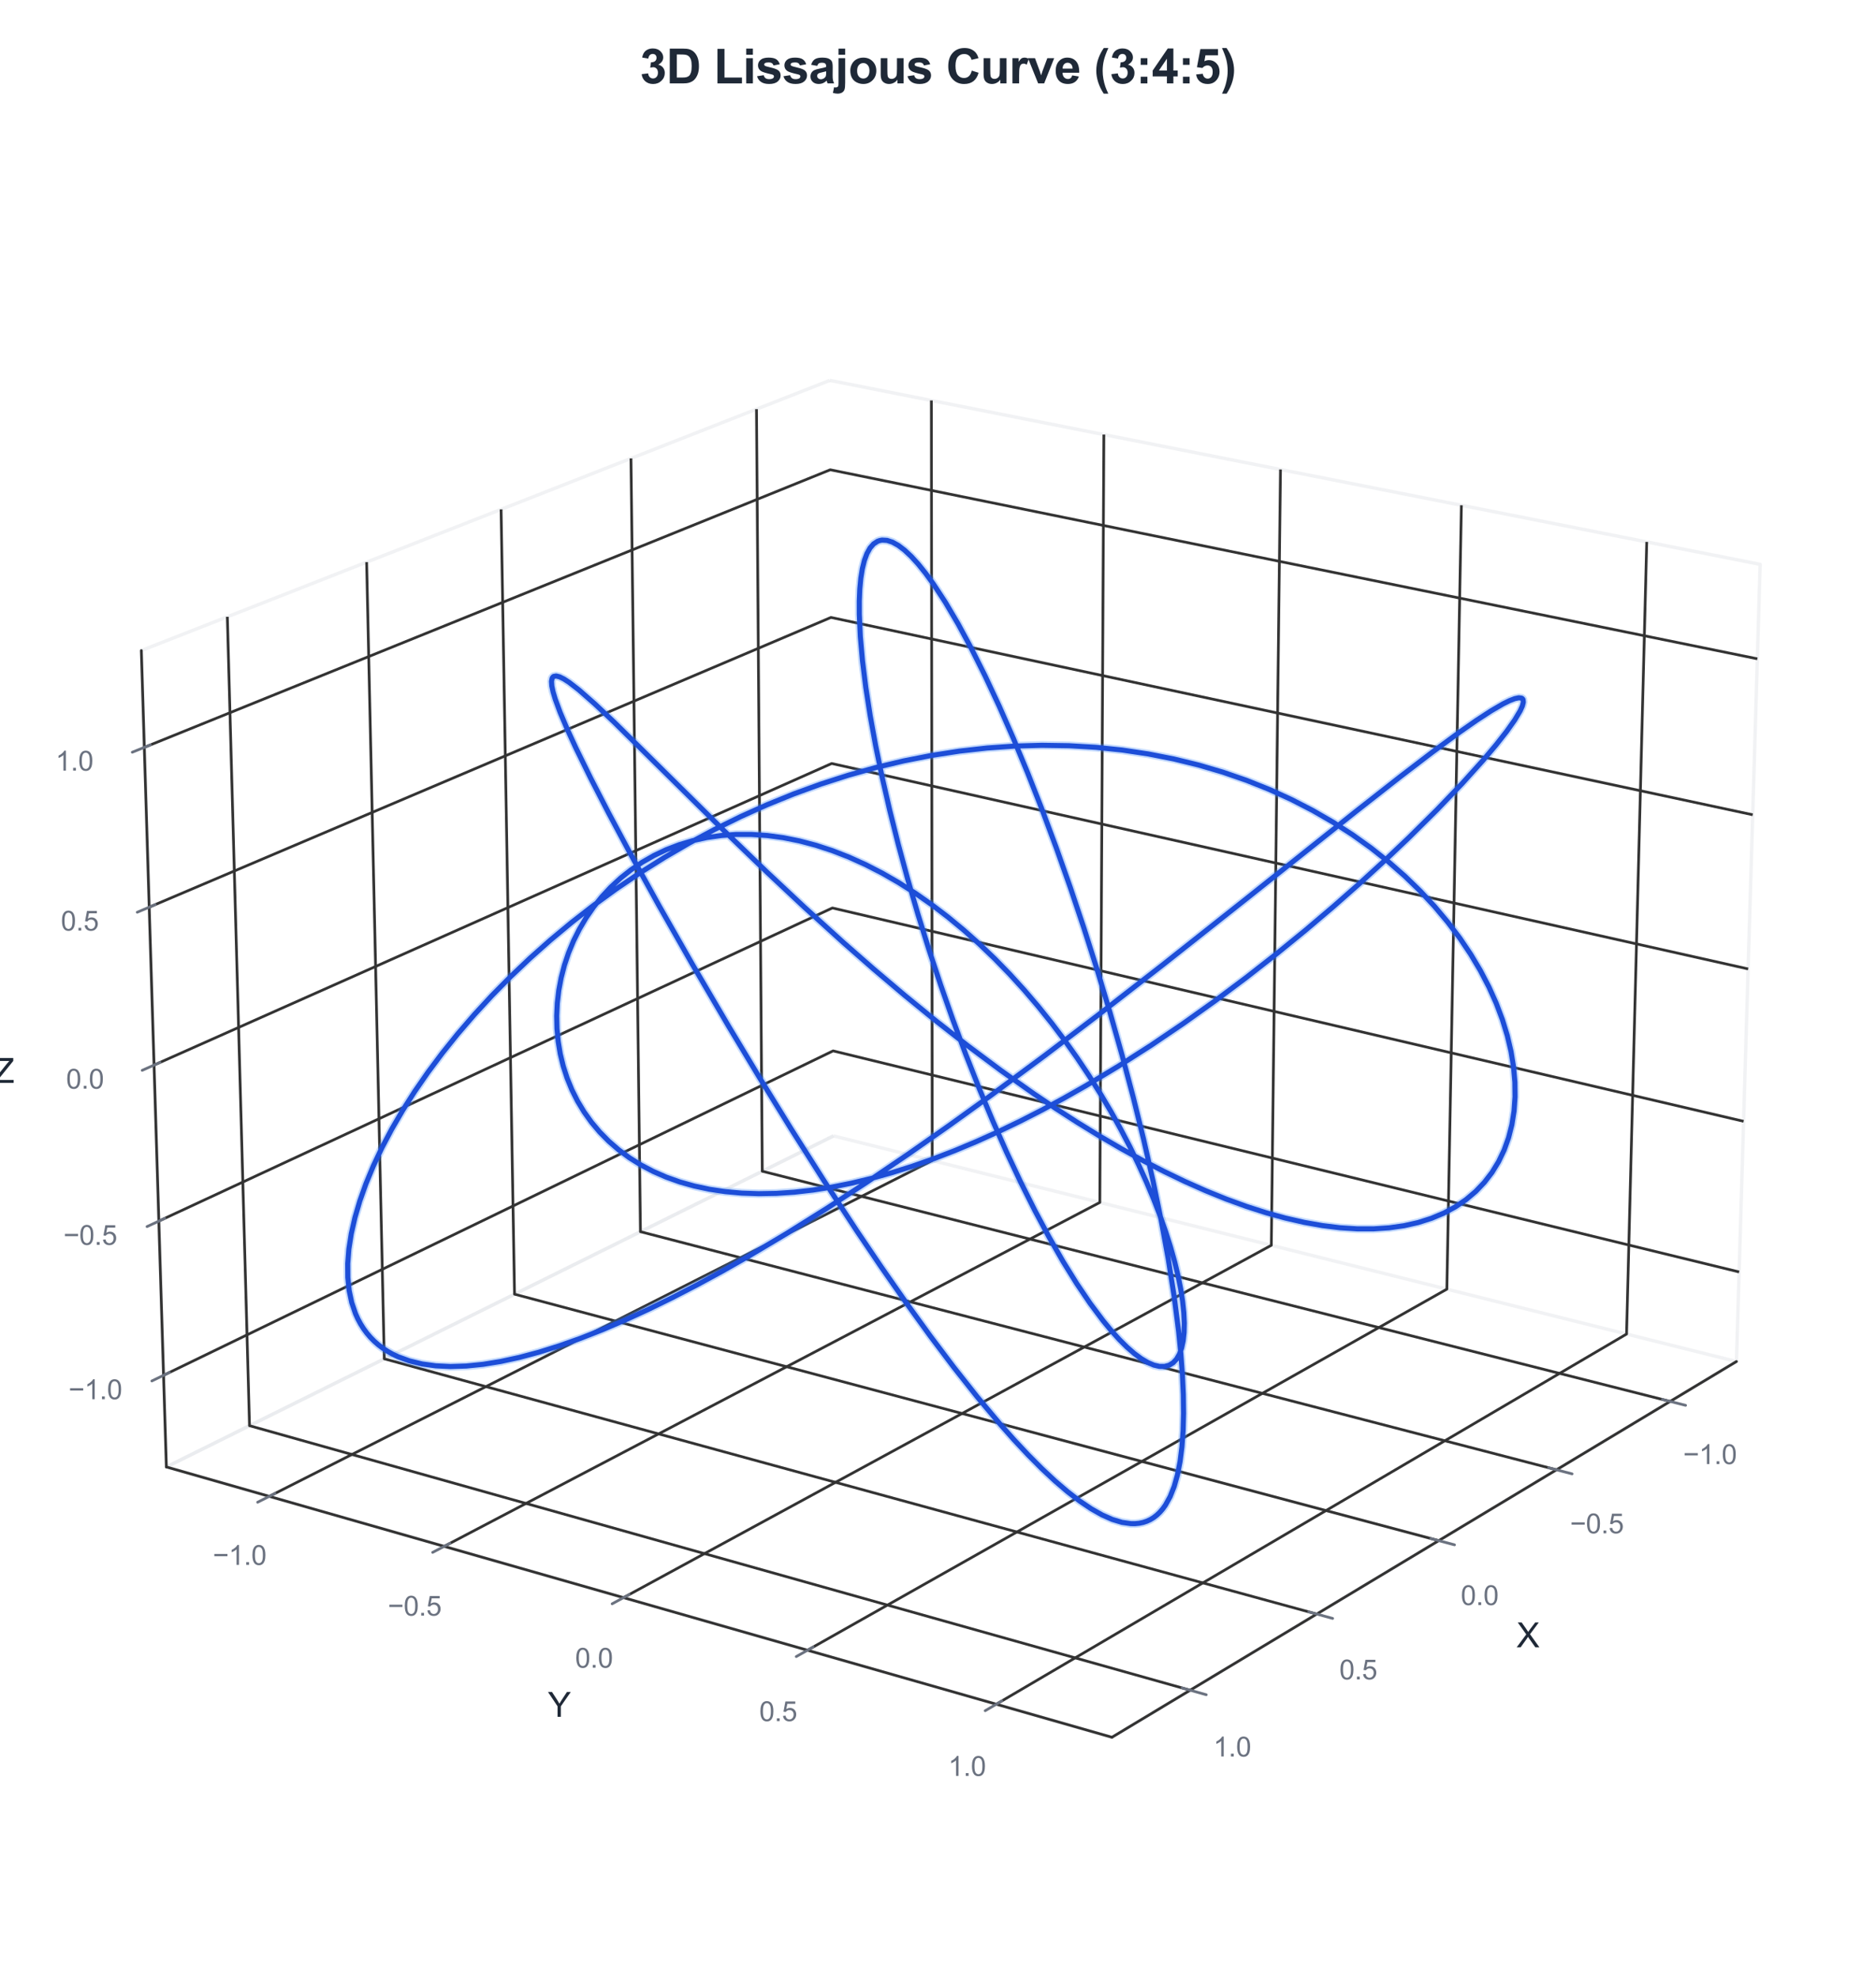 <?xml version="1.0" encoding="utf-8" standalone="no"?>
<!DOCTYPE svg PUBLIC "-//W3C//DTD SVG 1.1//EN"
  "http://www.w3.org/Graphics/SVG/1.1/DTD/svg11.dtd">
<svg xmlns:xlink="http://www.w3.org/1999/xlink" viewBox="0 0 553.12 583.312" xmlns="http://www.w3.org/2000/svg" version="1.1">
 <defs>
  <style type="text/css">*{stroke-linejoin: round; stroke-linecap: butt}</style>
 </defs>
 <g id="figure_1">
  <g id="patch_1">
   <path d="M 0 583.312 
L 553.12 583.312 
L 553.12 0 
L 0 0 
z
" style="fill: #ffffff"/>
  </g>
  <g id="patch_2">
   <path d="M 14.4 568.912 
L 538.72 568.912 
L 538.72 44.592 
L 14.4 44.592 
z
" style="fill: #ffffff"/>
  </g>
  <g id="pane3d_1">
   <g id="patch_3">
    <path d="M 245.748 334.918 
L 511.976 401.44 
L 518.96 166.398 
L 244.659 112.157 
" style="fill: none; opacity: 0.5; stroke: #e5e7eb; stroke-linejoin: miter"/>
   </g>
  </g>
  <g id="pane3d_2">
   <g id="patch_4">
    <path d="M 245.748 334.918 
L 49.051 432.527 
L 41.674 191.813 
L 244.659 112.157 
" style="fill: none; opacity: 0.5; stroke: #e5e7eb; stroke-linejoin: miter"/>
   </g>
  </g>
  <g id="pane3d_3">
   <g id="patch_5">
    <path d="M 245.748 334.918 
L 49.051 432.527 
L 327.842 512.233 
L 511.976 401.44 
" style="fill: none; opacity: 0.5; stroke: #e5e7eb; stroke-linejoin: miter"/>
   </g>
  </g>
  <g id="grid3d_1">
   <g id="Line3DCollection_1">
    <path d="M 492.421 413.206 
L 224.751 345.337 
L 223.042 120.64 
" style="fill: none; stroke: #333333; stroke-width: 0.8"/>
    <path d="M 458.911 433.369 
L 188.831 363.162 
L 186.032 135.163 
" style="fill: none; stroke: #333333; stroke-width: 0.8"/>
    <path d="M 424.2 454.255 
L 151.702 381.587 
L 147.739 150.19 
" style="fill: none; stroke: #333333; stroke-width: 0.8"/>
    <path d="M 388.221 475.903 
L 113.302 400.643 
L 108.096 165.747 
" style="fill: none; stroke: #333333; stroke-width: 0.8"/>
    <path d="M 350.905 498.356 
L 73.565 420.362 
L 67.029 181.863 
" style="fill: none; stroke: #333333; stroke-width: 0.8"/>
   </g>
  </g>
  <g id="grid3d_2">
   <g id="Line3DCollection_2">
    <path d="M 274.606 118.079 
L 274.86 342.192 
L 79.383 441.198 
" style="fill: none; stroke: #333333; stroke-width: 0.8"/>
    <path d="M 325.464 128.135 
L 324.274 354.539 
L 130.952 455.942 
" style="fill: none; stroke: #333333; stroke-width: 0.8"/>
    <path d="M 377.539 138.433 
L 374.837 367.173 
L 183.834 471.061 
" style="fill: none; stroke: #333333; stroke-width: 0.8"/>
    <path d="M 430.877 148.98 
L 426.59 380.104 
L 238.079 486.57 
" style="fill: none; stroke: #333333; stroke-width: 0.8"/>
    <path d="M 485.523 159.786 
L 479.575 393.344 
L 293.741 502.484 
" style="fill: none; stroke: #333333; stroke-width: 0.8"/>
   </g>
  </g>
  <g id="grid3d_3">
   <g id="Line3DCollection_3">
    <path d="M 48.223 405.504 
L 245.625 309.852 
L 512.761 375.034 
" style="fill: none; stroke: #333333; stroke-width: 0.8"/>
    <path d="M 46.83 360.039 
L 245.419 267.713 
L 514.08 330.619 
" style="fill: none; stroke: #333333; stroke-width: 0.8"/>
    <path d="M 45.42 314.033 
L 245.211 225.115 
L 515.415 285.689 
" style="fill: none; stroke: #333333; stroke-width: 0.8"/>
    <path d="M 43.993 267.476 
L 245 182.05 
L 516.766 240.235 
" style="fill: none; stroke: #333333; stroke-width: 0.8"/>
    <path d="M 42.548 220.357 
L 244.787 138.511 
L 518.132 194.249 
" style="fill: none; stroke: #333333; stroke-width: 0.8"/>
   </g>
  </g>
  <g id="axis3d_1">
   <g id="line2d_1">
    <path d="M 511.976 401.44 
L 327.842 512.233 
" style="fill: none; stroke: #333333; stroke-width: 0.8; stroke-linecap: round"/>
   </g>
   <g id="xtick_1">
    <g id="line2d_2">
     <path d="M 283.645 299.666 
" clip-path="url(#pd0b80f10be)" style="fill: none; stroke: #333333; stroke-width: 0.8; stroke-linecap: round"/>
    </g>
    <g id="line2d_3">
     <path d="M 490.146 412.629 
L 496.978 414.361 
" style="fill: none; stroke: #6b7280; stroke-width: 0.8; stroke-linecap: round"/>
    </g>
    <g id="text_1">
     <!-- −1.0 -->
     <g style="fill: #6b7280" transform="translate(496.26 431.677) scale(0.08 -0.08)">
      <defs>
       <path id="ArialMT-2212" d="M 3381 1997 
L 356 1997 
L 356 2522 
L 3381 2522 
L 3381 1997 
z
" transform="scale(0.016)"/>
       <path id="ArialMT-31" d="M 2384 0 
L 1822 0 
L 1822 3584 
Q 1619 3391 1289 3197 
Q 959 3003 697 2906 
L 697 3450 
Q 1169 3672 1522 3987 
Q 1875 4303 2022 4600 
L 2384 4600 
L 2384 0 
z
" transform="scale(0.016)"/>
       <path id="ArialMT-2e" d="M 581 0 
L 581 641 
L 1222 641 
L 1222 0 
L 581 0 
z
" transform="scale(0.016)"/>
       <path id="ArialMT-30" d="M 266 2259 
Q 266 3072 433 3567 
Q 600 4063 929 4331 
Q 1259 4600 1759 4600 
Q 2128 4600 2406 4451 
Q 2684 4303 2865 4023 
Q 3047 3744 3150 3342 
Q 3253 2941 3253 2259 
Q 3253 1453 3087 958 
Q 2922 463 2592 192 
Q 2263 -78 1759 -78 
Q 1097 -78 719 397 
Q 266 969 266 2259 
z
M 844 2259 
Q 844 1131 1108 757 
Q 1372 384 1759 384 
Q 2147 384 2411 759 
Q 2675 1134 2675 2259 
Q 2675 3391 2411 3762 
Q 2147 4134 1753 4134 
Q 1366 4134 1134 3806 
Q 844 3388 844 2259 
z
" transform="scale(0.016)"/>
      </defs>
      <use xlink:href="#ArialMT-2212"/>
      <use xlink:href="#ArialMT-31" transform="translate(58.398 0)"/>
      <use xlink:href="#ArialMT-2e" transform="translate(114.014 0)"/>
      <use xlink:href="#ArialMT-30" transform="translate(141.797 0)"/>
     </g>
    </g>
   </g>
   <g id="xtick_2">
    <g id="line2d_4">
     <path d="M 283.645 299.666 
" clip-path="url(#pd0b80f10be)" style="fill: none; stroke: #333333; stroke-width: 0.8; stroke-linecap: round"/>
    </g>
    <g id="line2d_5">
     <path d="M 456.613 432.772 
L 463.514 434.565 
" style="fill: none; stroke: #6b7280; stroke-width: 0.8; stroke-linecap: round"/>
    </g>
    <g id="text_2">
     <!-- −0.5 -->
     <g style="fill: #6b7280" transform="translate(462.909 452.093) scale(0.08 -0.08)">
      <defs>
       <path id="ArialMT-35" d="M 266 1200 
L 856 1250 
Q 922 819 1161 601 
Q 1400 384 1738 384 
Q 2144 384 2425 690 
Q 2706 997 2706 1503 
Q 2706 1984 2436 2262 
Q 2166 2541 1728 2541 
Q 1456 2541 1237 2417 
Q 1019 2294 894 2097 
L 366 2166 
L 809 4519 
L 3088 4519 
L 3088 3981 
L 1259 3981 
L 1013 2750 
Q 1425 3038 1878 3038 
Q 2478 3038 2890 2622 
Q 3303 2206 3303 1553 
Q 3303 931 2941 478 
Q 2500 -78 1738 -78 
Q 1113 -78 717 272 
Q 322 622 266 1200 
z
" transform="scale(0.016)"/>
      </defs>
      <use xlink:href="#ArialMT-2212"/>
      <use xlink:href="#ArialMT-30" transform="translate(58.398 0)"/>
      <use xlink:href="#ArialMT-2e" transform="translate(114.014 0)"/>
      <use xlink:href="#ArialMT-35" transform="translate(141.797 0)"/>
     </g>
    </g>
   </g>
   <g id="xtick_3">
    <g id="line2d_6">
     <path d="M 283.645 299.666 
" clip-path="url(#pd0b80f10be)" style="fill: none; stroke: #333333; stroke-width: 0.8; stroke-linecap: round"/>
    </g>
    <g id="line2d_7">
     <path d="M 421.879 453.636 
L 428.849 455.495 
" style="fill: none; stroke: #6b7280; stroke-width: 0.8; stroke-linecap: round"/>
    </g>
    <g id="text_3">
     <!-- 0.0 -->
     <g style="fill: #6b7280" transform="translate(430.697 473.243) scale(0.08 -0.08)">
      <use xlink:href="#ArialMT-30"/>
      <use xlink:href="#ArialMT-2e" transform="translate(55.615 0)"/>
      <use xlink:href="#ArialMT-30" transform="translate(83.398 0)"/>
     </g>
    </g>
   </g>
   <g id="xtick_4">
    <g id="line2d_8">
     <path d="M 283.645 299.666 
" clip-path="url(#pd0b80f10be)" style="fill: none; stroke: #333333; stroke-width: 0.8; stroke-linecap: round"/>
    </g>
    <g id="line2d_9">
     <path d="M 385.877 475.261 
L 392.917 477.189 
" style="fill: none; stroke: #6b7280; stroke-width: 0.8; stroke-linecap: round"/>
    </g>
    <g id="text_4">
     <!-- 0.5 -->
     <g style="fill: #6b7280" transform="translate(394.887 495.165) scale(0.08 -0.08)">
      <use xlink:href="#ArialMT-30"/>
      <use xlink:href="#ArialMT-2e" transform="translate(55.615 0)"/>
      <use xlink:href="#ArialMT-35" transform="translate(83.398 0)"/>
     </g>
    </g>
   </g>
   <g id="xtick_5">
    <g id="line2d_10">
     <path d="M 283.645 299.666 
" clip-path="url(#pd0b80f10be)" style="fill: none; stroke: #333333; stroke-width: 0.8; stroke-linecap: round"/>
    </g>
    <g id="line2d_11">
     <path d="M 348.538 497.69 
L 355.648 499.69 
" style="fill: none; stroke: #6b7280; stroke-width: 0.8; stroke-linecap: round"/>
    </g>
    <g id="text_5">
     <!-- 1.0 -->
     <g style="fill: #6b7280" transform="translate(357.742 517.904) scale(0.08 -0.08)">
      <use xlink:href="#ArialMT-31"/>
      <use xlink:href="#ArialMT-2e" transform="translate(55.615 0)"/>
      <use xlink:href="#ArialMT-30" transform="translate(83.398 0)"/>
     </g>
    </g>
   </g>
   <g id="text_6">
    <!-- X -->
    <g style="fill: #1f2937" transform="translate(447.122 485.719) scale(0.1 -0.1)">
     <defs>
      <path id="ArialMT-58" d="M 28 0 
L 1800 2388 
L 238 4581 
L 959 4581 
L 1791 3406 
Q 2050 3041 2159 2844 
Q 2313 3094 2522 3366 
L 3444 4581 
L 4103 4581 
L 2494 2422 
L 4228 0 
L 3478 0 
L 2325 1634 
Q 2228 1775 2125 1941 
Q 1972 1691 1906 1597 
L 756 0 
L 28 0 
z
" transform="scale(0.016)"/>
     </defs>
     <use xlink:href="#ArialMT-58"/>
    </g>
   </g>
  </g>
  <g id="axis3d_2">
   <g id="line2d_12">
    <path d="M 49.051 432.527 
L 327.842 512.233 
" style="fill: none; stroke: #333333; stroke-width: 0.8; stroke-linecap: round"/>
   </g>
   <g id="xtick_6">
    <g id="line2d_13">
     <path d="M 283.645 299.666 
" clip-path="url(#pd0b80f10be)" style="fill: none; stroke: #333333; stroke-width: 0.8; stroke-linecap: round"/>
    </g>
    <g id="line2d_14">
     <path d="M 81.09 440.334 
L 75.962 442.931 
" style="fill: none; stroke: #6b7280; stroke-width: 0.8; stroke-linecap: round"/>
    </g>
    <g id="text_7">
     <!-- −1.0 -->
     <g style="fill: #6b7280" transform="translate(62.738 461.406) scale(0.08 -0.08)">
      <use xlink:href="#ArialMT-2212"/>
      <use xlink:href="#ArialMT-31" transform="translate(58.398 0)"/>
      <use xlink:href="#ArialMT-2e" transform="translate(114.014 0)"/>
      <use xlink:href="#ArialMT-30" transform="translate(141.797 0)"/>
     </g>
    </g>
   </g>
   <g id="xtick_7">
    <g id="line2d_15">
     <path d="M 283.645 299.666 
" clip-path="url(#pd0b80f10be)" style="fill: none; stroke: #333333; stroke-width: 0.8; stroke-linecap: round"/>
    </g>
    <g id="line2d_16">
     <path d="M 132.642 455.056 
L 127.565 457.719 
" style="fill: none; stroke: #6b7280; stroke-width: 0.8; stroke-linecap: round"/>
    </g>
    <g id="text_8">
     <!-- −0.5 -->
     <g style="fill: #6b7280" transform="translate(114.332 476.37) scale(0.08 -0.08)">
      <use xlink:href="#ArialMT-2212"/>
      <use xlink:href="#ArialMT-30" transform="translate(58.398 0)"/>
      <use xlink:href="#ArialMT-2e" transform="translate(114.014 0)"/>
      <use xlink:href="#ArialMT-35" transform="translate(141.797 0)"/>
     </g>
    </g>
   </g>
   <g id="xtick_8">
    <g id="line2d_17">
     <path d="M 283.645 299.666 
" clip-path="url(#pd0b80f10be)" style="fill: none; stroke: #333333; stroke-width: 0.8; stroke-linecap: round"/>
    </g>
    <g id="line2d_18">
     <path d="M 185.505 470.152 
L 180.484 472.883 
" style="fill: none; stroke: #6b7280; stroke-width: 0.8; stroke-linecap: round"/>
    </g>
    <g id="text_9">
     <!-- 0.0 -->
     <g style="fill: #6b7280" transform="translate(169.579 491.717) scale(0.08 -0.08)">
      <use xlink:href="#ArialMT-30"/>
      <use xlink:href="#ArialMT-2e" transform="translate(55.615 0)"/>
      <use xlink:href="#ArialMT-30" transform="translate(83.398 0)"/>
     </g>
    </g>
   </g>
   <g id="xtick_9">
    <g id="line2d_19">
     <path d="M 283.645 299.666 
" clip-path="url(#pd0b80f10be)" style="fill: none; stroke: #333333; stroke-width: 0.8; stroke-linecap: round"/>
    </g>
    <g id="line2d_20">
     <path d="M 239.73 485.637 
L 234.769 488.439 
" style="fill: none; stroke: #6b7280; stroke-width: 0.8; stroke-linecap: round"/>
    </g>
    <g id="text_10">
     <!-- 0.5 -->
     <g style="fill: #6b7280" transform="translate(223.858 507.461) scale(0.08 -0.08)">
      <use xlink:href="#ArialMT-30"/>
      <use xlink:href="#ArialMT-2e" transform="translate(55.615 0)"/>
      <use xlink:href="#ArialMT-35" transform="translate(83.398 0)"/>
     </g>
    </g>
   </g>
   <g id="xtick_10">
    <g id="line2d_21">
     <path d="M 283.645 299.666 
" clip-path="url(#pd0b80f10be)" style="fill: none; stroke: #333333; stroke-width: 0.8; stroke-linecap: round"/>
    </g>
    <g id="line2d_22">
     <path d="M 295.371 501.527 
L 290.475 504.402 
" style="fill: none; stroke: #6b7280; stroke-width: 0.8; stroke-linecap: round"/>
    </g>
    <g id="text_11">
     <!-- 1.0 -->
     <g style="fill: #6b7280" transform="translate(279.559 523.617) scale(0.08 -0.08)">
      <use xlink:href="#ArialMT-31"/>
      <use xlink:href="#ArialMT-2e" transform="translate(55.615 0)"/>
      <use xlink:href="#ArialMT-30" transform="translate(83.398 0)"/>
     </g>
    </g>
   </g>
   <g id="text_12">
    <!-- Y -->
    <g style="fill: #1f2937" transform="translate(161.538 506.204) scale(0.1 -0.1)">
     <defs>
      <path id="ArialMT-59" d="M 1784 0 
L 1784 1941 
L 19 4581 
L 756 4581 
L 1659 3200 
Q 1909 2813 2125 2425 
Q 2331 2784 2625 3234 
L 3513 4581 
L 4219 4581 
L 2391 1941 
L 2391 0 
L 1784 0 
z
" transform="scale(0.016)"/>
     </defs>
     <use xlink:href="#ArialMT-59"/>
    </g>
   </g>
  </g>
  <g id="axis3d_3">
   <g id="line2d_23">
    <path d="M 49.051 432.527 
L 41.674 191.813 
" style="fill: none; stroke: #333333; stroke-width: 0.8; stroke-linecap: round"/>
   </g>
   <g id="xtick_11">
    <g id="line2d_24">
     <path d="M 283.645 299.666 
" style="fill: none; stroke: #333333; stroke-width: 0.8; stroke-linecap: round"/>
    </g>
    <g id="line2d_25">
     <path d="M 49.946 404.669 
L 44.77 407.177 
" style="fill: none; stroke: #6b7280; stroke-width: 0.8; stroke-linecap: round"/>
    </g>
    <g id="text_13">
     <!-- −1.0 -->
     <g style="fill: #6b7280" transform="translate(20.203 412.55) scale(0.08 -0.08)">
      <use xlink:href="#ArialMT-2212"/>
      <use xlink:href="#ArialMT-31" transform="translate(58.398 0)"/>
      <use xlink:href="#ArialMT-2e" transform="translate(114.014 0)"/>
      <use xlink:href="#ArialMT-30" transform="translate(141.797 0)"/>
     </g>
    </g>
   </g>
   <g id="xtick_12">
    <g id="line2d_26">
     <path d="M 283.645 299.666 
" style="fill: none; stroke: #333333; stroke-width: 0.8; stroke-linecap: round"/>
    </g>
    <g id="line2d_27">
     <path d="M 48.564 359.233 
L 43.354 361.655 
" style="fill: none; stroke: #6b7280; stroke-width: 0.8; stroke-linecap: round"/>
    </g>
    <g id="text_14">
     <!-- −0.5 -->
     <g style="fill: #6b7280" transform="translate(18.688 367.04) scale(0.08 -0.08)">
      <use xlink:href="#ArialMT-2212"/>
      <use xlink:href="#ArialMT-30" transform="translate(58.398 0)"/>
      <use xlink:href="#ArialMT-2e" transform="translate(114.014 0)"/>
      <use xlink:href="#ArialMT-35" transform="translate(141.797 0)"/>
     </g>
    </g>
   </g>
   <g id="xtick_13">
    <g id="line2d_28">
     <path d="M 283.645 299.666 
" style="fill: none; stroke: #333333; stroke-width: 0.8; stroke-linecap: round"/>
    </g>
    <g id="line2d_29">
     <path d="M 47.165 313.256 
L 41.921 315.59 
" style="fill: none; stroke: #6b7280; stroke-width: 0.8; stroke-linecap: round"/>
    </g>
    <g id="text_15">
     <!-- 0.0 -->
     <g style="fill: #6b7280" transform="translate(19.492 320.987) scale(0.08 -0.08)">
      <use xlink:href="#ArialMT-30"/>
      <use xlink:href="#ArialMT-2e" transform="translate(55.615 0)"/>
      <use xlink:href="#ArialMT-30" transform="translate(83.398 0)"/>
     </g>
    </g>
   </g>
   <g id="xtick_14">
    <g id="line2d_30">
     <path d="M 283.645 299.666 
" style="fill: none; stroke: #333333; stroke-width: 0.8; stroke-linecap: round"/>
    </g>
    <g id="line2d_31">
     <path d="M 45.75 266.729 
L 40.471 268.972 
" style="fill: none; stroke: #6b7280; stroke-width: 0.8; stroke-linecap: round"/>
    </g>
    <g id="text_16">
     <!-- 0.5 -->
     <g style="fill: #6b7280" transform="translate(17.941 274.383) scale(0.08 -0.08)">
      <use xlink:href="#ArialMT-30"/>
      <use xlink:href="#ArialMT-2e" transform="translate(55.615 0)"/>
      <use xlink:href="#ArialMT-35" transform="translate(83.398 0)"/>
     </g>
    </g>
   </g>
   <g id="xtick_15">
    <g id="line2d_32">
     <path d="M 283.645 299.666 
" style="fill: none; stroke: #333333; stroke-width: 0.8; stroke-linecap: round"/>
    </g>
    <g id="line2d_33">
     <path d="M 44.317 219.641 
L 39.003 221.792 
" style="fill: none; stroke: #6b7280; stroke-width: 0.8; stroke-linecap: round"/>
    </g>
    <g id="text_17">
     <!-- 1.0 -->
     <g style="fill: #6b7280" transform="translate(16.372 227.215) scale(0.08 -0.08)">
      <use xlink:href="#ArialMT-31"/>
      <use xlink:href="#ArialMT-2e" transform="translate(55.615 0)"/>
      <use xlink:href="#ArialMT-30" transform="translate(83.398 0)"/>
     </g>
    </g>
   </g>
   <g id="text_18">
    <!-- Z -->
    <g style="fill: #1f2937" transform="translate(-1.973 319.292) scale(0.1 -0.1)">
     <defs>
      <path id="ArialMT-5a" d="M 128 0 
L 128 563 
L 2475 3497 
Q 2725 3809 2950 4041 
L 394 4041 
L 394 4581 
L 3675 4581 
L 3675 4041 
L 1103 863 
L 825 541 
L 3750 541 
L 3750 0 
L 128 0 
z
" transform="scale(0.016)"/>
     </defs>
     <use xlink:href="#ArialMT-5a"/>
    </g>
   </g>
  </g>
  <g id="axes_1">
   <g id="line2d_34">
    <path d="M 340.115 353.502 
L 338.017 348.505 
L 335.704 343.402 
L 333.181 338.216 
L 330.45 332.973 
L 327.517 327.696 
L 324.389 322.41 
L 321.071 317.139 
L 317.571 311.907 
L 313.897 306.739 
L 310.058 301.658 
L 306.063 296.687 
L 301.924 291.848 
L 297.65 287.163 
L 293.254 282.652 
L 288.747 278.335 
L 284.142 274.231 
L 279.451 270.356 
L 274.689 266.726 
L 269.869 263.356 
L 265.005 260.26 
L 260.111 257.447 
L 255.202 254.93 
L 250.292 252.715 
L 245.395 250.809 
L 240.527 249.217 
L 235.701 247.944 
L 230.932 246.989 
L 226.235 246.354 
L 221.622 246.037 
L 217.107 246.035 
L 212.705 246.342 
L 208.427 246.953 
L 204.286 247.859 
L 200.294 249.053 
L 196.463 250.523 
L 192.803 252.258 
L 189.325 254.245 
L 186.039 256.471 
L 182.954 258.921 
L 180.079 261.579 
L 177.421 264.43 
L 174.989 267.455 
L 172.788 270.638 
L 170.826 273.961 
L 169.107 277.405 
L 167.636 280.951 
L 166.418 284.581 
L 165.456 288.275 
L 164.753 292.015 
L 164.312 295.781 
L 164.134 299.555 
L 164.22 303.317 
L 164.571 307.051 
L 165.187 310.736 
L 166.068 314.356 
L 167.212 317.894 
L 168.619 321.332 
L 170.285 324.656 
L 172.209 327.848 
L 174.387 330.895 
L 176.816 333.782 
L 179.492 336.497 
L 182.41 339.026 
L 185.566 341.357 
L 188.955 343.481 
L 192.572 345.386 
L 196.409 347.063 
L 200.46 348.505 
L 204.72 349.704 
L 209.181 350.654 
L 213.835 351.349 
L 218.674 351.786 
L 223.691 351.959 
L 228.876 351.868 
L 234.222 351.511 
L 239.718 350.887 
L 245.355 349.997 
L 251.124 348.842 
L 257.014 347.426 
L 263.015 345.751 
L 269.116 343.823 
L 275.305 341.647 
L 281.573 339.229 
L 287.906 336.577 
L 294.293 333.7 
L 300.722 330.607 
L 307.18 327.309 
L 313.654 323.816 
L 320.133 320.14 
L 329.828 314.314 
L 339.457 308.154 
L 348.972 301.711 
L 358.328 295.039 
L 367.477 288.195 
L 376.37 281.239 
L 384.962 274.234 
L 393.202 267.243 
L 401.046 260.332 
L 408.445 253.566 
L 415.355 247.011 
L 423.732 238.713 
L 431.063 231.056 
L 437.255 224.186 
L 441.101 219.631 
L 444.229 215.646 
L 446.61 212.279 
L 448.22 209.573 
L 448.856 208.154 
L 449.136 207.054 
L 449.057 206.282 
L 448.881 206.021 
L 448.614 205.844 
L 447.808 205.746 
L 446.635 205.99 
L 445.098 206.58 
L 443.196 207.517 
L 439.666 209.569 
L 435.333 212.39 
L 430.214 215.963 
L 422.204 221.855 
L 412.902 228.965 
L 399.577 239.411 
L 368.011 264.557 
L 342.807 284.501 
L 323.684 299.346 
L 307.922 311.313 
L 291.901 323.168 
L 279.803 331.878 
L 267.7 340.353 
L 255.653 348.524 
L 243.719 356.322 
L 231.956 363.685 
L 220.42 370.554 
L 212.883 374.832 
L 205.486 378.85 
L 198.246 382.596 
L 191.176 386.056 
L 184.292 389.219 
L 177.608 392.073 
L 171.136 394.609 
L 164.889 396.82 
L 158.882 398.697 
L 153.124 400.235 
L 147.628 401.429 
L 142.405 402.275 
L 137.465 402.772 
L 132.819 402.919 
L 128.474 402.714 
L 124.44 402.161 
L 120.726 401.262 
L 117.338 400.02 
L 115.769 399.272 
L 114.284 398.44 
L 112.884 397.526 
L 111.57 396.53 
L 110.342 395.452 
L 109.201 394.295 
L 108.148 393.059 
L 107.184 391.746 
L 106.308 390.356 
L 105.521 388.891 
L 104.825 387.352 
L 103.702 384.059 
L 102.943 380.49 
L 102.55 376.657 
L 102.524 372.575 
L 102.866 368.259 
L 103.577 363.725 
L 104.655 358.991 
L 106.099 354.073 
L 107.908 348.991 
L 110.078 343.762 
L 112.606 338.408 
L 115.487 332.948 
L 118.717 327.402 
L 122.29 321.792 
L 126.199 316.14 
L 130.437 310.466 
L 134.996 304.793 
L 139.866 299.142 
L 145.039 293.536 
L 150.503 287.996 
L 156.248 282.543 
L 162.262 277.199 
L 168.531 271.986 
L 175.044 266.923 
L 181.785 262.03 
L 188.74 257.327 
L 195.894 252.832 
L 203.231 248.564 
L 210.734 244.538 
L 218.387 240.771 
L 226.171 237.278 
L 234.07 234.073 
L 242.065 231.167 
L 250.137 228.572 
L 258.268 226.297 
L 266.438 224.352 
L 274.628 222.743 
L 282.819 221.476 
L 290.991 220.554 
L 299.126 219.98 
L 307.203 219.755 
L 315.204 219.877 
L 323.109 220.345 
L 330.9 221.155 
L 338.56 222.301 
L 346.069 223.776 
L 353.411 225.572 
L 360.568 227.678 
L 367.525 230.084 
L 374.265 232.777 
L 380.774 235.743 
L 387.037 238.966 
L 393.042 242.431 
L 398.774 246.12 
L 404.223 250.015 
L 409.377 254.097 
L 414.227 258.347 
L 418.763 262.743 
L 422.976 267.264 
L 426.86 271.891 
L 430.409 276.599 
L 433.616 281.368 
L 436.478 286.176 
L 438.99 291 
L 441.151 295.819 
L 442.958 300.609 
L 444.411 305.351 
L 445.511 310.022 
L 446.257 314.602 
L 446.653 319.07 
L 446.7 323.407 
L 446.402 327.594 
L 445.764 331.613 
L 444.79 335.446 
L 443.486 339.078 
L 441.858 342.492 
L 439.914 345.674 
L 437.66 348.61 
L 435.105 351.289 
L 432.258 353.698 
L 429.127 355.829 
L 425.723 357.671 
L 422.055 359.218 
L 418.133 360.462 
L 413.969 361.398 
L 409.573 362.023 
L 404.958 362.333 
L 400.133 362.326 
L 395.112 362.003 
L 389.907 361.364 
L 384.53 360.412 
L 378.992 359.148 
L 373.308 357.578 
L 367.49 355.708 
L 361.55 353.544 
L 355.502 351.093 
L 349.358 348.365 
L 343.131 345.369 
L 336.836 342.117 
L 330.484 338.621 
L 324.088 334.893 
L 317.662 330.946 
L 311.219 326.797 
L 304.772 322.46 
L 295.121 315.638 
L 285.531 308.488 
L 276.046 301.071 
L 266.706 293.453 
L 257.553 285.698 
L 248.626 277.876 
L 237.142 267.464 
L 226.218 257.228 
L 213.477 244.937 
L 197.616 229.263 
L 181.147 212.995 
L 175.398 207.564 
L 170.678 203.419 
L 167.835 201.218 
L 166.277 200.206 
L 164.992 199.568 
L 163.982 199.314 
L 163.247 199.45 
L 162.984 199.665 
L 162.789 199.981 
L 162.606 200.911 
L 162.698 202.243 
L 163.064 203.978 
L 163.7 206.114 
L 165.156 210.065 
L 167.201 214.9 
L 169.819 220.593 
L 174.166 229.463 
L 179.439 239.704 
L 185.572 251.191 
L 194.331 267.075 
L 204.149 284.342 
L 214.84 302.61 
L 223.891 317.669 
L 233.269 332.881 
L 242.866 348.015 
L 252.572 362.84 
L 259.857 373.617 
L 267.097 383.994 
L 274.246 393.881 
L 281.26 403.187 
L 288.099 411.829 
L 294.721 419.729 
L 298.996 424.547 
L 303.148 428.983 
L 307.166 433.019 
L 311.039 436.638 
L 314.761 439.826 
L 318.32 442.567 
L 321.71 444.852 
L 324.924 446.669 
L 327.954 448.011 
L 330.795 448.871 
L 333.44 449.245 
L 334.689 449.249 
L 335.887 449.13 
L 337.034 448.89 
L 338.129 448.526 
L 339.173 448.041 
L 340.165 447.434 
L 341.104 446.706 
L 341.991 445.857 
L 342.825 444.888 
L 343.606 443.799 
L 345.007 441.267 
L 346.196 438.271 
L 347.171 434.819 
L 347.933 430.924 
L 348.484 426.6 
L 348.826 421.861 
L 348.961 416.724 
L 348.892 411.207 
L 348.624 405.33 
L 348.161 399.113 
L 347.508 392.578 
L 346.183 382.23 
L 344.464 371.301 
L 342.372 359.875 
L 339.933 348.043 
L 337.174 335.896 
L 334.123 323.529 
L 330.81 311.036 
L 327.267 298.513 
L 323.525 286.054 
L 319.618 273.753 
L 315.579 261.702 
L 311.441 249.988 
L 307.239 238.696 
L 303.005 227.908 
L 298.774 217.699 
L 294.576 208.14 
L 290.444 199.296 
L 286.409 191.225 
L 282.499 183.979 
L 278.742 177.604 
L 275.166 172.137 
L 272.894 169.013 
L 270.72 166.313 
L 268.651 164.043 
L 266.692 162.209 
L 264.85 160.811 
L 263.129 159.853 
L 261.535 159.333 
L 260.073 159.25 
L 259.392 159.372 
L 258.746 159.601 
L 257.558 160.382 
L 256.513 161.587 
L 255.612 163.209 
L 254.86 165.239 
L 254.257 167.668 
L 253.805 170.485 
L 253.505 173.679 
L 253.357 177.235 
L 253.363 181.141 
L 253.657 187.62 
L 254.292 194.796 
L 255.262 202.609 
L 256.561 210.997 
L 258.181 219.893 
L 260.109 229.228 
L 262.334 238.931 
L 264.84 248.928 
L 267.61 259.145 
L 270.628 269.506 
L 273.872 279.934 
L 277.322 290.356 
L 280.955 300.694 
L 284.745 310.875 
L 288.668 320.825 
L 292.697 330.475 
L 296.804 339.756 
L 300.96 348.603 
L 305.135 356.953 
L 309.299 364.749 
L 313.42 371.936 
L 317.467 378.466 
L 321.408 384.293 
L 325.211 389.378 
L 327.653 392.34 
L 330.011 394.949 
L 332.274 397.198 
L 334.433 399.082 
L 336.478 400.594 
L 338.402 401.734 
L 340.195 402.498 
L 341.848 402.886 
L 343.354 402.899 
L 344.703 402.54 
L 345.889 401.811 
L 346.904 400.72 
L 347.74 399.271 
L 348.391 397.474 
L 348.852 395.338 
L 349.115 392.874 
L 349.178 390.093 
L 349.033 387.011 
L 348.679 383.641 
L 348.111 380 
L 347.326 376.105 
L 346.323 371.974 
L 345.101 367.628 
L 343.659 363.086 
L 341.996 358.37 
L 340.115 353.502 
L 340.115 353.502 
" clip-path="url(#pd0b80f10be)" style="fill: none; stroke: #3b82f6; stroke-opacity: 0.3; stroke-width: 2.5; stroke-linecap: round"/>
   </g>
   <g id="line2d_35">
    <path d="M 340.115 353.502 
L 338.017 348.505 
L 335.704 343.402 
L 333.181 338.216 
L 330.45 332.973 
L 327.517 327.696 
L 324.389 322.41 
L 321.071 317.139 
L 317.571 311.907 
L 313.897 306.739 
L 310.058 301.658 
L 306.063 296.687 
L 301.924 291.848 
L 297.65 287.163 
L 293.254 282.652 
L 288.747 278.335 
L 284.142 274.231 
L 279.451 270.356 
L 274.689 266.726 
L 269.869 263.356 
L 265.005 260.26 
L 260.111 257.447 
L 255.202 254.93 
L 250.292 252.715 
L 245.395 250.809 
L 240.527 249.217 
L 235.701 247.944 
L 230.932 246.989 
L 226.235 246.354 
L 221.622 246.037 
L 217.107 246.035 
L 212.705 246.342 
L 208.427 246.953 
L 204.286 247.859 
L 200.294 249.053 
L 196.463 250.523 
L 192.803 252.258 
L 189.325 254.245 
L 186.039 256.471 
L 182.954 258.921 
L 180.079 261.579 
L 177.421 264.43 
L 174.989 267.455 
L 172.788 270.638 
L 170.826 273.961 
L 169.107 277.405 
L 167.636 280.951 
L 166.418 284.581 
L 165.456 288.275 
L 164.753 292.015 
L 164.312 295.781 
L 164.134 299.555 
L 164.22 303.317 
L 164.571 307.051 
L 165.187 310.736 
L 166.068 314.356 
L 167.212 317.894 
L 168.619 321.332 
L 170.285 324.656 
L 172.209 327.848 
L 174.387 330.895 
L 176.816 333.782 
L 179.492 336.497 
L 182.41 339.026 
L 185.566 341.357 
L 188.955 343.481 
L 192.572 345.386 
L 196.409 347.063 
L 200.46 348.505 
L 204.72 349.704 
L 209.181 350.654 
L 213.835 351.349 
L 218.674 351.786 
L 223.691 351.959 
L 228.876 351.868 
L 234.222 351.511 
L 239.718 350.887 
L 245.355 349.997 
L 251.124 348.842 
L 257.014 347.426 
L 263.015 345.751 
L 269.116 343.823 
L 275.305 341.647 
L 281.573 339.229 
L 287.906 336.577 
L 294.293 333.7 
L 300.722 330.607 
L 307.18 327.309 
L 313.654 323.816 
L 320.133 320.14 
L 329.828 314.314 
L 339.457 308.154 
L 348.972 301.711 
L 358.328 295.039 
L 367.477 288.195 
L 376.37 281.239 
L 384.962 274.234 
L 393.202 267.243 
L 401.046 260.332 
L 408.445 253.566 
L 415.355 247.011 
L 423.732 238.713 
L 431.063 231.056 
L 437.255 224.186 
L 441.101 219.631 
L 444.229 215.646 
L 446.61 212.279 
L 448.22 209.573 
L 448.856 208.154 
L 449.136 207.054 
L 449.057 206.282 
L 448.881 206.021 
L 448.614 205.844 
L 447.808 205.746 
L 446.635 205.99 
L 445.098 206.58 
L 443.196 207.517 
L 439.666 209.569 
L 435.333 212.39 
L 430.214 215.963 
L 422.204 221.855 
L 412.902 228.965 
L 399.577 239.411 
L 368.011 264.557 
L 342.807 284.501 
L 323.684 299.346 
L 307.922 311.313 
L 291.901 323.168 
L 279.803 331.878 
L 267.7 340.353 
L 255.653 348.524 
L 243.719 356.322 
L 231.956 363.685 
L 220.42 370.554 
L 212.883 374.832 
L 205.486 378.85 
L 198.246 382.596 
L 191.176 386.056 
L 184.292 389.219 
L 177.608 392.073 
L 171.136 394.609 
L 164.889 396.82 
L 158.882 398.697 
L 153.124 400.235 
L 147.628 401.429 
L 142.405 402.275 
L 137.465 402.772 
L 132.819 402.919 
L 128.474 402.714 
L 124.44 402.161 
L 120.726 401.262 
L 117.338 400.02 
L 115.769 399.272 
L 114.284 398.44 
L 112.884 397.526 
L 111.57 396.53 
L 110.342 395.452 
L 109.201 394.295 
L 108.148 393.059 
L 107.184 391.746 
L 106.308 390.356 
L 105.521 388.891 
L 104.825 387.352 
L 103.702 384.059 
L 102.943 380.49 
L 102.55 376.657 
L 102.524 372.575 
L 102.866 368.259 
L 103.577 363.725 
L 104.655 358.991 
L 106.099 354.073 
L 107.908 348.991 
L 110.078 343.762 
L 112.606 338.408 
L 115.487 332.948 
L 118.717 327.402 
L 122.29 321.792 
L 126.199 316.14 
L 130.437 310.466 
L 134.996 304.793 
L 139.866 299.142 
L 145.039 293.536 
L 150.503 287.996 
L 156.248 282.543 
L 162.262 277.199 
L 168.531 271.986 
L 175.044 266.923 
L 181.785 262.03 
L 188.74 257.327 
L 195.894 252.832 
L 203.231 248.564 
L 210.734 244.538 
L 218.387 240.771 
L 226.171 237.278 
L 234.07 234.073 
L 242.065 231.167 
L 250.137 228.572 
L 258.268 226.297 
L 266.438 224.352 
L 274.628 222.743 
L 282.819 221.476 
L 290.991 220.554 
L 299.126 219.98 
L 307.203 219.755 
L 315.204 219.877 
L 323.109 220.345 
L 330.9 221.155 
L 338.56 222.301 
L 346.069 223.776 
L 353.411 225.572 
L 360.568 227.678 
L 367.525 230.084 
L 374.265 232.777 
L 380.774 235.743 
L 387.037 238.966 
L 393.042 242.431 
L 398.774 246.12 
L 404.223 250.015 
L 409.377 254.097 
L 414.227 258.347 
L 418.763 262.743 
L 422.976 267.264 
L 426.86 271.891 
L 430.409 276.599 
L 433.616 281.368 
L 436.478 286.176 
L 438.99 291 
L 441.151 295.819 
L 442.958 300.609 
L 444.411 305.351 
L 445.511 310.022 
L 446.257 314.602 
L 446.653 319.07 
L 446.7 323.407 
L 446.402 327.594 
L 445.764 331.613 
L 444.79 335.446 
L 443.486 339.078 
L 441.858 342.492 
L 439.914 345.674 
L 437.66 348.61 
L 435.105 351.289 
L 432.258 353.698 
L 429.127 355.829 
L 425.723 357.671 
L 422.055 359.218 
L 418.133 360.462 
L 413.969 361.398 
L 409.573 362.023 
L 404.958 362.333 
L 400.133 362.326 
L 395.112 362.003 
L 389.907 361.364 
L 384.53 360.412 
L 378.992 359.148 
L 373.308 357.578 
L 367.49 355.708 
L 361.55 353.544 
L 355.502 351.093 
L 349.358 348.365 
L 343.131 345.369 
L 336.836 342.117 
L 330.484 338.621 
L 324.088 334.893 
L 317.662 330.946 
L 311.219 326.797 
L 304.772 322.46 
L 295.121 315.638 
L 285.531 308.488 
L 276.046 301.071 
L 266.706 293.453 
L 257.553 285.698 
L 248.626 277.876 
L 237.142 267.464 
L 226.218 257.228 
L 213.477 244.937 
L 197.616 229.263 
L 181.147 212.995 
L 175.398 207.564 
L 170.678 203.419 
L 167.835 201.218 
L 166.277 200.206 
L 164.992 199.568 
L 163.982 199.314 
L 163.247 199.45 
L 162.984 199.665 
L 162.789 199.981 
L 162.606 200.911 
L 162.698 202.243 
L 163.064 203.978 
L 163.7 206.114 
L 165.156 210.065 
L 167.201 214.9 
L 169.819 220.593 
L 174.166 229.463 
L 179.439 239.704 
L 185.572 251.191 
L 194.331 267.075 
L 204.149 284.342 
L 214.84 302.61 
L 223.891 317.669 
L 233.269 332.881 
L 242.866 348.015 
L 252.572 362.84 
L 259.857 373.617 
L 267.097 383.994 
L 274.246 393.881 
L 281.26 403.187 
L 288.099 411.829 
L 294.721 419.729 
L 298.996 424.547 
L 303.148 428.983 
L 307.166 433.019 
L 311.039 436.638 
L 314.761 439.826 
L 318.32 442.567 
L 321.71 444.852 
L 324.924 446.669 
L 327.954 448.011 
L 330.795 448.871 
L 333.44 449.245 
L 334.689 449.249 
L 335.887 449.13 
L 337.034 448.89 
L 338.129 448.526 
L 339.173 448.041 
L 340.165 447.434 
L 341.104 446.706 
L 341.991 445.857 
L 342.825 444.888 
L 343.606 443.799 
L 345.007 441.267 
L 346.196 438.271 
L 347.171 434.819 
L 347.933 430.924 
L 348.484 426.6 
L 348.826 421.861 
L 348.961 416.724 
L 348.892 411.207 
L 348.624 405.33 
L 348.161 399.113 
L 347.508 392.578 
L 346.183 382.23 
L 344.464 371.301 
L 342.372 359.875 
L 339.933 348.043 
L 337.174 335.896 
L 334.123 323.529 
L 330.81 311.036 
L 327.267 298.513 
L 323.525 286.054 
L 319.618 273.753 
L 315.579 261.702 
L 311.441 249.988 
L 307.239 238.696 
L 303.005 227.908 
L 298.774 217.699 
L 294.576 208.14 
L 290.444 199.296 
L 286.409 191.225 
L 282.499 183.979 
L 278.742 177.604 
L 275.166 172.137 
L 272.894 169.013 
L 270.72 166.313 
L 268.651 164.043 
L 266.692 162.209 
L 264.85 160.811 
L 263.129 159.853 
L 261.535 159.333 
L 260.073 159.25 
L 259.392 159.372 
L 258.746 159.601 
L 257.558 160.382 
L 256.513 161.587 
L 255.612 163.209 
L 254.86 165.239 
L 254.257 167.668 
L 253.805 170.485 
L 253.505 173.679 
L 253.357 177.235 
L 253.363 181.141 
L 253.657 187.62 
L 254.292 194.796 
L 255.262 202.609 
L 256.561 210.997 
L 258.181 219.893 
L 260.109 229.228 
L 262.334 238.931 
L 264.84 248.928 
L 267.61 259.145 
L 270.628 269.506 
L 273.872 279.934 
L 277.322 290.356 
L 280.955 300.694 
L 284.745 310.875 
L 288.668 320.825 
L 292.697 330.475 
L 296.804 339.756 
L 300.96 348.603 
L 305.135 356.953 
L 309.299 364.749 
L 313.42 371.936 
L 317.467 378.466 
L 321.408 384.293 
L 325.211 389.378 
L 327.653 392.34 
L 330.011 394.949 
L 332.274 397.198 
L 334.433 399.082 
L 336.478 400.594 
L 338.402 401.734 
L 340.195 402.498 
L 341.848 402.886 
L 343.354 402.899 
L 344.703 402.54 
L 345.889 401.811 
L 346.904 400.72 
L 347.74 399.271 
L 348.391 397.474 
L 348.852 395.338 
L 349.115 392.874 
L 349.178 390.093 
L 349.033 387.011 
L 348.679 383.641 
L 348.111 380 
L 347.326 376.105 
L 346.323 371.974 
L 345.101 367.628 
L 343.659 363.086 
L 341.996 358.37 
L 340.115 353.502 
L 340.115 353.502 
" clip-path="url(#pd0b80f10be)" style="fill: none; stroke: #1d4ed8; stroke-width: 1.5; stroke-linecap: round"/>
   </g>
   <g id="text_19">
    <!-- 3D Lissajous Curve (3:4:5) -->
    <g style="fill: #1f2937" transform="translate(188.65 24.592) scale(0.14 -0.14)">
     <defs>
      <path id="Arial-BoldMT-33" d="M 241 1216 
L 1091 1319 
Q 1131 994 1309 822 
Q 1488 650 1741 650 
Q 2013 650 2198 856 
Q 2384 1063 2384 1413 
Q 2384 1744 2206 1937 
Q 2028 2131 1772 2131 
Q 1603 2131 1369 2066 
L 1466 2781 
Q 1822 2772 2009 2936 
Q 2197 3100 2197 3372 
Q 2197 3603 2059 3740 
Q 1922 3878 1694 3878 
Q 1469 3878 1309 3722 
Q 1150 3566 1116 3266 
L 306 3403 
Q 391 3819 561 4067 
Q 731 4316 1036 4458 
Q 1341 4600 1719 4600 
Q 2366 4600 2756 4188 
Q 3078 3850 3078 3425 
Q 3078 2822 2419 2463 
Q 2813 2378 3048 2084 
Q 3284 1791 3284 1375 
Q 3284 772 2843 347 
Q 2403 -78 1747 -78 
Q 1125 -78 715 280 
Q 306 638 241 1216 
z
" transform="scale(0.016)"/>
      <path id="Arial-BoldMT-44" d="M 463 4581 
L 2153 4581 
Q 2725 4581 3025 4494 
Q 3428 4375 3715 4072 
Q 4003 3769 4153 3330 
Q 4303 2891 4303 2247 
Q 4303 1681 4163 1272 
Q 3991 772 3672 463 
Q 3431 228 3022 97 
Q 2716 0 2203 0 
L 463 0 
L 463 4581 
z
M 1388 3806 
L 1388 772 
L 2078 772 
Q 2466 772 2638 816 
Q 2863 872 3011 1006 
Q 3159 1141 3253 1448 
Q 3347 1756 3347 2288 
Q 3347 2819 3253 3103 
Q 3159 3388 2990 3547 
Q 2822 3706 2563 3763 
Q 2369 3806 1803 3806 
L 1388 3806 
z
" transform="scale(0.016)"/>
      <path id="Arial-BoldMT-20" transform="scale(0.016)"/>
      <path id="Arial-BoldMT-4c" d="M 491 0 
L 491 4544 
L 1416 4544 
L 1416 772 
L 3716 772 
L 3716 0 
L 491 0 
z
" transform="scale(0.016)"/>
      <path id="Arial-BoldMT-69" d="M 459 3769 
L 459 4581 
L 1338 4581 
L 1338 3769 
L 459 3769 
z
M 459 0 
L 459 3319 
L 1338 3319 
L 1338 0 
L 459 0 
z
" transform="scale(0.016)"/>
      <path id="Arial-BoldMT-73" d="M 150 947 
L 1031 1081 
Q 1088 825 1259 692 
Q 1431 559 1741 559 
Q 2081 559 2253 684 
Q 2369 772 2369 919 
Q 2369 1019 2306 1084 
Q 2241 1147 2013 1200 
Q 950 1434 666 1628 
Q 272 1897 272 2375 
Q 272 2806 612 3100 
Q 953 3394 1669 3394 
Q 2350 3394 2681 3172 
Q 3013 2950 3138 2516 
L 2309 2363 
Q 2256 2556 2107 2659 
Q 1959 2763 1684 2763 
Q 1338 2763 1188 2666 
Q 1088 2597 1088 2488 
Q 1088 2394 1175 2328 
Q 1294 2241 1995 2081 
Q 2697 1922 2975 1691 
Q 3250 1456 3250 1038 
Q 3250 581 2869 253 
Q 2488 -75 1741 -75 
Q 1063 -75 667 200 
Q 272 475 150 947 
z
" transform="scale(0.016)"/>
      <path id="Arial-BoldMT-61" d="M 1116 2306 
L 319 2450 
Q 453 2931 781 3162 
Q 1109 3394 1756 3394 
Q 2344 3394 2631 3255 
Q 2919 3116 3036 2902 
Q 3153 2688 3153 2116 
L 3144 1091 
Q 3144 653 3186 445 
Q 3228 238 3344 0 
L 2475 0 
Q 2441 88 2391 259 
Q 2369 338 2359 363 
Q 2134 144 1878 34 
Q 1622 -75 1331 -75 
Q 819 -75 523 203 
Q 228 481 228 906 
Q 228 1188 362 1408 
Q 497 1628 739 1745 
Q 981 1863 1438 1950 
Q 2053 2066 2291 2166 
L 2291 2253 
Q 2291 2506 2166 2614 
Q 2041 2722 1694 2722 
Q 1459 2722 1328 2630 
Q 1197 2538 1116 2306 
z
M 2291 1594 
Q 2122 1538 1756 1459 
Q 1391 1381 1278 1306 
Q 1106 1184 1106 997 
Q 1106 813 1243 678 
Q 1381 544 1594 544 
Q 1831 544 2047 700 
Q 2206 819 2256 991 
Q 2291 1103 2291 1419 
L 2291 1594 
z
" transform="scale(0.016)"/>
      <path id="Arial-BoldMT-6a" d="M 441 3769 
L 441 4581 
L 1319 4581 
L 1319 3769 
L 441 3769 
z
M 1319 3319 
L 1319 103 
Q 1319 -531 1236 -792 
Q 1153 -1053 917 -1200 
Q 681 -1347 316 -1347 
Q 184 -1347 32 -1323 
Q -119 -1300 -294 -1253 
L -141 -503 
Q -78 -516 -23 -523 
Q 31 -531 78 -531 
Q 213 -531 298 -473 
Q 384 -416 412 -334 
Q 441 -253 441 153 
L 441 3319 
L 1319 3319 
z
" transform="scale(0.016)"/>
      <path id="Arial-BoldMT-6f" d="M 256 1706 
Q 256 2144 472 2553 
Q 688 2963 1083 3178 
Q 1478 3394 1966 3394 
Q 2719 3394 3200 2905 
Q 3681 2416 3681 1669 
Q 3681 916 3195 420 
Q 2709 -75 1972 -75 
Q 1516 -75 1102 131 
Q 688 338 472 736 
Q 256 1134 256 1706 
z
M 1156 1659 
Q 1156 1166 1390 903 
Q 1625 641 1969 641 
Q 2313 641 2545 903 
Q 2778 1166 2778 1666 
Q 2778 2153 2545 2415 
Q 2313 2678 1969 2678 
Q 1625 2678 1390 2415 
Q 1156 2153 1156 1659 
z
" transform="scale(0.016)"/>
      <path id="Arial-BoldMT-75" d="M 2644 0 
L 2644 497 
Q 2463 231 2167 78 
Q 1872 -75 1544 -75 
Q 1209 -75 943 72 
Q 678 219 559 484 
Q 441 750 441 1219 
L 441 3319 
L 1319 3319 
L 1319 1794 
Q 1319 1094 1367 936 
Q 1416 778 1544 686 
Q 1672 594 1869 594 
Q 2094 594 2272 717 
Q 2450 841 2515 1023 
Q 2581 1206 2581 1919 
L 2581 3319 
L 3459 3319 
L 3459 0 
L 2644 0 
z
" transform="scale(0.016)"/>
      <path id="Arial-BoldMT-43" d="M 3397 1684 
L 4294 1400 
Q 4088 650 3608 286 
Q 3128 -78 2391 -78 
Q 1478 -78 890 545 
Q 303 1169 303 2250 
Q 303 3394 893 4026 
Q 1484 4659 2447 4659 
Q 3288 4659 3813 4163 
Q 4125 3869 4281 3319 
L 3366 3100 
Q 3284 3456 3026 3662 
Q 2769 3869 2400 3869 
Q 1891 3869 1573 3503 
Q 1256 3138 1256 2319 
Q 1256 1450 1568 1081 
Q 1881 713 2381 713 
Q 2750 713 3015 947 
Q 3281 1181 3397 1684 
z
" transform="scale(0.016)"/>
      <path id="Arial-BoldMT-72" d="M 1300 0 
L 422 0 
L 422 3319 
L 1238 3319 
L 1238 2847 
Q 1447 3181 1614 3287 
Q 1781 3394 1994 3394 
Q 2294 3394 2572 3228 
L 2300 2463 
Q 2078 2606 1888 2606 
Q 1703 2606 1575 2504 
Q 1447 2403 1373 2137 
Q 1300 1872 1300 1025 
L 1300 0 
z
" transform="scale(0.016)"/>
      <path id="Arial-BoldMT-76" d="M 1372 0 
L 34 3319 
L 956 3319 
L 1581 1625 
L 1763 1059 
Q 1834 1275 1853 1344 
Q 1897 1484 1947 1625 
L 2578 3319 
L 3481 3319 
L 2163 0 
L 1372 0 
z
" transform="scale(0.016)"/>
      <path id="Arial-BoldMT-65" d="M 2381 1056 
L 3256 909 
Q 3088 428 2723 176 
Q 2359 -75 1813 -75 
Q 947 -75 531 491 
Q 203 944 203 1634 
Q 203 2459 634 2926 
Q 1066 3394 1725 3394 
Q 2466 3394 2894 2905 
Q 3322 2416 3303 1406 
L 1103 1406 
Q 1113 1016 1316 798 
Q 1519 581 1822 581 
Q 2028 581 2168 693 
Q 2309 806 2381 1056 
z
M 2431 1944 
Q 2422 2325 2234 2523 
Q 2047 2722 1778 2722 
Q 1491 2722 1303 2513 
Q 1116 2303 1119 1944 
L 2431 1944 
z
" transform="scale(0.016)"/>
      <path id="Arial-BoldMT-28" d="M 1916 -1347 
L 1313 -1347 
Q 834 -625 584 153 
Q 334 931 334 1659 
Q 334 2563 644 3369 
Q 913 4069 1325 4659 
L 1925 4659 
Q 1497 3713 1336 3048 
Q 1175 2384 1175 1641 
Q 1175 1128 1270 590 
Q 1366 53 1531 -431 
Q 1641 -750 1916 -1347 
z
" transform="scale(0.016)"/>
      <path id="Arial-BoldMT-3a" d="M 628 2441 
L 628 3319 
L 1506 3319 
L 1506 2441 
L 628 2441 
z
M 628 0 
L 628 878 
L 1506 878 
L 1506 0 
L 628 0 
z
" transform="scale(0.016)"/>
      <path id="Arial-BoldMT-34" d="M 1994 0 
L 1994 922 
L 119 922 
L 119 1691 
L 2106 4600 
L 2844 4600 
L 2844 1694 
L 3413 1694 
L 3413 922 
L 2844 922 
L 2844 0 
L 1994 0 
z
M 1994 1694 
L 1994 3259 
L 941 1694 
L 1994 1694 
z
" transform="scale(0.016)"/>
      <path id="Arial-BoldMT-35" d="M 284 1178 
L 1159 1269 
Q 1197 972 1381 798 
Q 1566 625 1806 625 
Q 2081 625 2272 848 
Q 2463 1072 2463 1522 
Q 2463 1944 2273 2155 
Q 2084 2366 1781 2366 
Q 1403 2366 1103 2031 
L 391 2134 
L 841 4519 
L 3163 4519 
L 3163 3697 
L 1506 3697 
L 1369 2919 
Q 1663 3066 1969 3066 
Q 2553 3066 2959 2641 
Q 3366 2216 3366 1538 
Q 3366 972 3038 528 
Q 2591 -78 1797 -78 
Q 1163 -78 763 262 
Q 363 603 284 1178 
z
" transform="scale(0.016)"/>
      <path id="Arial-BoldMT-29" d="M 216 -1347 
Q 475 -791 581 -494 
Q 688 -197 778 190 
Q 869 578 912 926 
Q 956 1275 956 1641 
Q 956 2384 797 3048 
Q 638 3713 209 4659 
L 806 4659 
Q 1278 3988 1539 3234 
Q 1800 2481 1800 1706 
Q 1800 1053 1594 306 
Q 1359 -531 822 -1347 
L 216 -1347 
z
" transform="scale(0.016)"/>
     </defs>
     <use xlink:href="#Arial-BoldMT-33"/>
     <use xlink:href="#Arial-BoldMT-44" transform="translate(55.615 0)"/>
     <use xlink:href="#Arial-BoldMT-20" transform="translate(127.832 0)"/>
     <use xlink:href="#Arial-BoldMT-4c" transform="translate(155.615 0)"/>
     <use xlink:href="#Arial-BoldMT-69" transform="translate(216.699 0)"/>
     <use xlink:href="#Arial-BoldMT-73" transform="translate(244.482 0)"/>
     <use xlink:href="#Arial-BoldMT-73" transform="translate(300.098 0)"/>
     <use xlink:href="#Arial-BoldMT-61" transform="translate(355.713 0)"/>
     <use xlink:href="#Arial-BoldMT-6a" transform="translate(411.328 0)"/>
     <use xlink:href="#Arial-BoldMT-6f" transform="translate(439.111 0)"/>
     <use xlink:href="#Arial-BoldMT-75" transform="translate(500.195 0)"/>
     <use xlink:href="#Arial-BoldMT-73" transform="translate(561.279 0)"/>
     <use xlink:href="#Arial-BoldMT-20" transform="translate(616.895 0)"/>
     <use xlink:href="#Arial-BoldMT-43" transform="translate(644.678 0)"/>
     <use xlink:href="#Arial-BoldMT-75" transform="translate(716.895 0)"/>
     <use xlink:href="#Arial-BoldMT-72" transform="translate(777.979 0)"/>
     <use xlink:href="#Arial-BoldMT-76" transform="translate(816.895 0)"/>
     <use xlink:href="#Arial-BoldMT-65" transform="translate(872.51 0)"/>
     <use xlink:href="#Arial-BoldMT-20" transform="translate(928.125 0)"/>
     <use xlink:href="#Arial-BoldMT-28" transform="translate(955.908 0)"/>
     <use xlink:href="#Arial-BoldMT-33" transform="translate(989.209 0)"/>
     <use xlink:href="#Arial-BoldMT-3a" transform="translate(1044.824 0)"/>
     <use xlink:href="#Arial-BoldMT-34" transform="translate(1078.125 0)"/>
     <use xlink:href="#Arial-BoldMT-3a" transform="translate(1133.74 0)"/>
     <use xlink:href="#Arial-BoldMT-35" transform="translate(1167.041 0)"/>
     <use xlink:href="#Arial-BoldMT-29" transform="translate(1222.656 0)"/>
    </g>
   </g>
  </g>
 </g>
 <defs>
  <clipPath id="pd0b80f10be">
   <rect x="14.4" y="44.592" width="524.32" height="524.32"/>
  </clipPath>
 </defs>
</svg>
